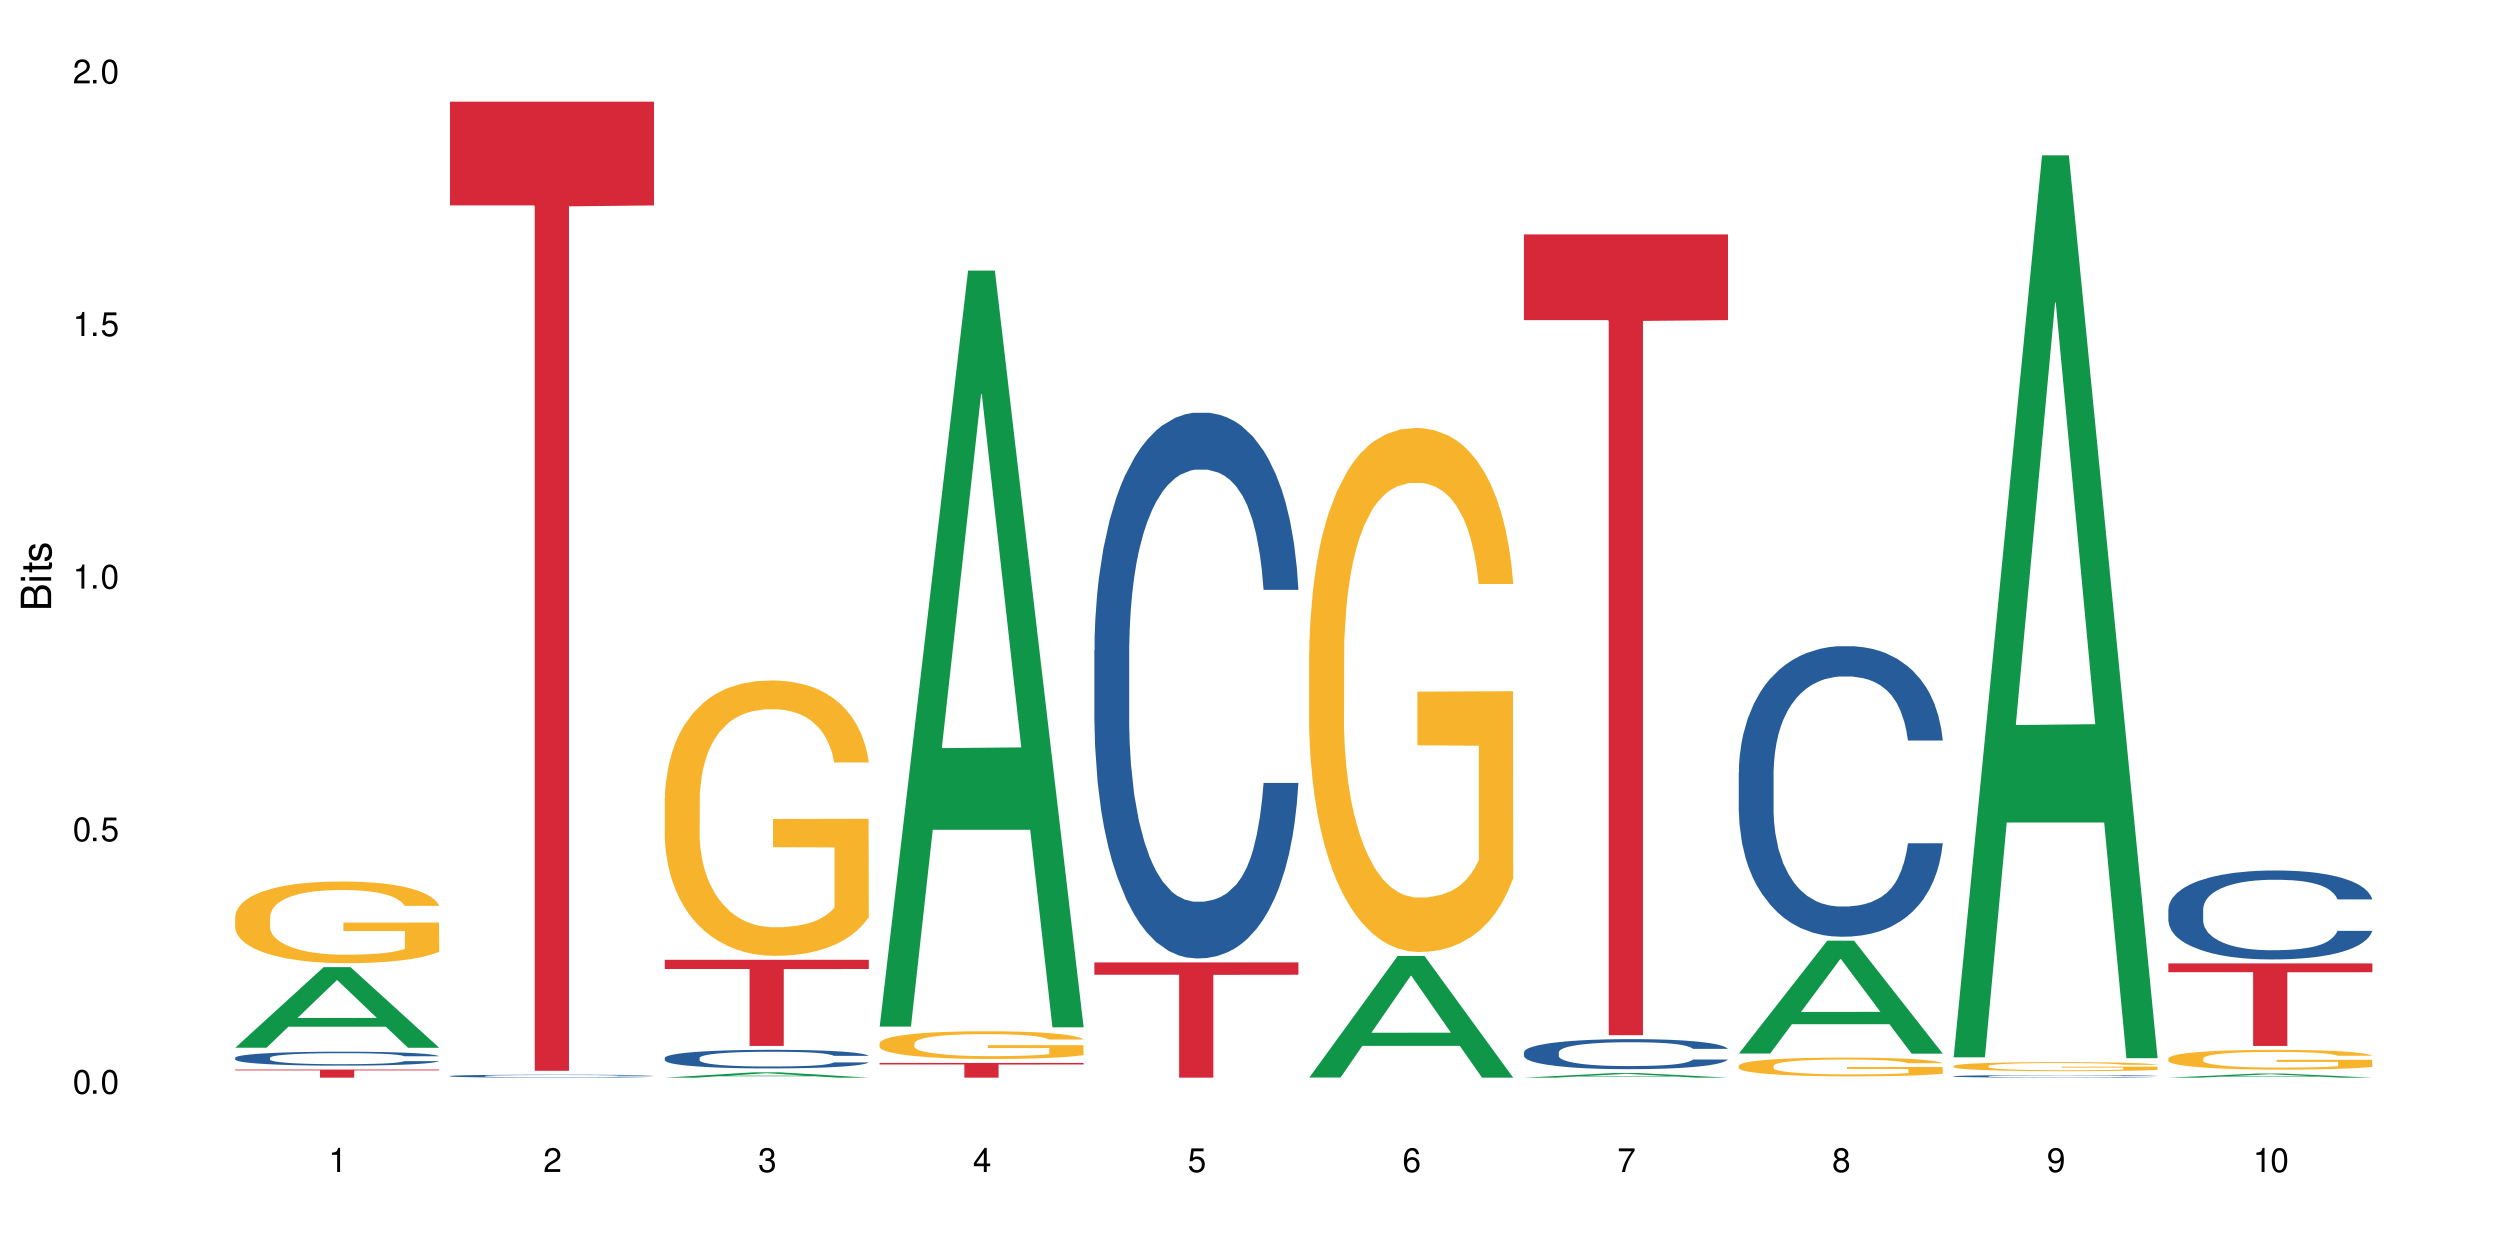 <?xml version="1.0" encoding="UTF-8"?>
<svg xmlns="http://www.w3.org/2000/svg" xmlns:xlink="http://www.w3.org/1999/xlink" width="720" height="360" viewBox="0 0 720 360">
<defs>
<g>
<g id="glyph-0-0">
</g>
<g id="glyph-0-1">
<path d="M 2.641 -6.938 C 2 -6.938 1.422 -6.656 1.078 -6.172 C 0.641 -5.562 0.406 -4.641 0.406 -3.359 C 0.406 -1.016 1.188 0.219 2.641 0.219 C 4.078 0.219 4.859 -1.016 4.859 -3.297 C 4.859 -4.641 4.656 -5.547 4.203 -6.172 C 3.844 -6.656 3.281 -6.938 2.641 -6.938 Z M 2.641 -6.188 C 3.547 -6.188 4 -5.25 4 -3.375 C 4 -1.406 3.562 -0.484 2.625 -0.484 C 1.734 -0.484 1.281 -1.438 1.281 -3.344 C 1.281 -5.25 1.734 -6.188 2.641 -6.188 Z M 2.641 -6.188 "/>
</g>
<g id="glyph-0-2">
<path d="M 1.828 -1 L 0.828 -1 L 0.828 0 L 1.828 0 Z M 1.828 -1 "/>
</g>
<g id="glyph-0-3">
<path d="M 4.562 -6.797 L 1.062 -6.797 L 0.547 -3.094 L 1.328 -3.094 C 1.719 -3.562 2.047 -3.734 2.578 -3.734 C 3.484 -3.734 4.062 -3.109 4.062 -2.094 C 4.062 -1.125 3.484 -0.531 2.578 -0.531 C 1.828 -0.531 1.375 -0.906 1.188 -1.672 L 0.328 -1.672 C 0.453 -1.109 0.547 -0.844 0.75 -0.594 C 1.125 -0.078 1.828 0.219 2.594 0.219 C 3.969 0.219 4.922 -0.781 4.922 -2.219 C 4.922 -3.562 4.031 -4.484 2.719 -4.484 C 2.25 -4.484 1.859 -4.359 1.469 -4.062 L 1.734 -5.969 L 4.562 -5.969 Z M 4.562 -6.797 "/>
</g>
<g id="glyph-0-4">
<path d="M 2.484 -4.938 L 2.484 0 L 3.328 0 L 3.328 -6.938 L 2.766 -6.938 C 2.469 -5.875 2.281 -5.734 0.984 -5.562 L 0.984 -4.938 Z M 2.484 -4.938 "/>
</g>
<g id="glyph-0-5">
<path d="M 4.859 -0.828 L 1.281 -0.828 C 1.359 -1.406 1.672 -1.781 2.5 -2.281 L 3.469 -2.828 C 4.406 -3.344 4.906 -4.062 4.906 -4.906 C 4.906 -5.484 4.672 -6.031 4.266 -6.406 C 3.859 -6.766 3.375 -6.938 2.719 -6.938 C 1.859 -6.938 1.219 -6.625 0.844 -6.031 C 0.609 -5.672 0.5 -5.234 0.484 -4.531 L 1.328 -4.531 C 1.359 -5.016 1.406 -5.281 1.531 -5.516 C 1.75 -5.938 2.188 -6.203 2.703 -6.203 C 3.469 -6.203 4.031 -5.641 4.031 -4.891 C 4.031 -4.344 3.719 -3.859 3.125 -3.516 L 2.234 -3 C 0.812 -2.172 0.406 -1.531 0.328 -0.016 L 4.859 -0.016 Z M 4.859 -0.828 "/>
</g>
<g id="glyph-0-6">
<path d="M 2.125 -3.188 L 2.578 -3.188 C 3.5 -3.188 3.984 -2.766 3.984 -1.922 C 3.984 -1.062 3.469 -0.531 2.594 -0.531 C 1.656 -0.531 1.203 -1 1.156 -2.016 L 0.312 -2.016 C 0.344 -1.453 0.438 -1.094 0.609 -0.781 C 0.953 -0.109 1.625 0.219 2.547 0.219 C 3.953 0.219 4.859 -0.625 4.859 -1.938 C 4.859 -2.828 4.516 -3.297 3.703 -3.594 C 4.344 -3.844 4.656 -4.328 4.656 -5.031 C 4.656 -6.219 3.875 -6.938 2.578 -6.938 C 1.203 -6.938 0.484 -6.172 0.453 -4.703 L 1.297 -4.703 C 1.312 -5.125 1.344 -5.359 1.453 -5.578 C 1.641 -5.969 2.062 -6.203 2.594 -6.203 C 3.344 -6.203 3.797 -5.75 3.797 -5 C 3.797 -4.516 3.609 -4.219 3.25 -4.047 C 3.016 -3.953 2.703 -3.922 2.125 -3.906 Z M 2.125 -3.188 "/>
</g>
<g id="glyph-0-7">
<path d="M 3.141 -1.672 L 3.141 0 L 3.984 0 L 3.984 -1.672 L 4.984 -1.672 L 4.984 -2.438 L 3.984 -2.438 L 3.984 -6.938 L 3.359 -6.938 L 0.266 -2.578 L 0.266 -1.672 Z M 3.141 -2.438 L 1 -2.438 L 3.141 -5.5 Z M 3.141 -2.438 "/>
</g>
<g id="glyph-0-8">
<path d="M 4.781 -5.125 C 4.609 -6.266 3.891 -6.938 2.844 -6.938 C 2.094 -6.938 1.422 -6.578 1.031 -5.953 C 0.594 -5.266 0.406 -4.422 0.406 -3.172 C 0.406 -2 0.578 -1.25 0.984 -0.641 C 1.359 -0.078 1.953 0.219 2.703 0.219 C 3.984 0.219 4.922 -0.75 4.922 -2.094 C 4.922 -3.375 4.062 -4.281 2.844 -4.281 C 2.172 -4.281 1.641 -4.031 1.281 -3.516 C 1.281 -5.234 1.828 -6.188 2.797 -6.188 C 3.391 -6.188 3.797 -5.797 3.938 -5.125 Z M 2.734 -3.531 C 3.547 -3.531 4.062 -2.953 4.062 -2.031 C 4.062 -1.156 3.484 -0.531 2.703 -0.531 C 1.922 -0.531 1.328 -1.188 1.328 -2.078 C 1.328 -2.938 1.906 -3.531 2.734 -3.531 Z M 2.734 -3.531 "/>
</g>
<g id="glyph-0-9">
<path d="M 4.984 -6.797 L 0.438 -6.797 L 0.438 -5.969 L 4.109 -5.969 C 2.5 -3.656 1.828 -2.234 1.328 0 L 2.219 0 C 2.594 -2.172 3.453 -4.047 4.984 -6.094 Z M 4.984 -6.797 "/>
</g>
<g id="glyph-0-10">
<path d="M 3.75 -3.656 C 4.469 -4.094 4.688 -4.438 4.688 -5.078 C 4.688 -6.172 3.844 -6.938 2.641 -6.938 C 1.438 -6.938 0.594 -6.172 0.594 -5.094 C 0.594 -4.438 0.812 -4.094 1.516 -3.656 C 0.734 -3.266 0.359 -2.703 0.359 -1.922 C 0.359 -0.656 1.281 0.219 2.641 0.219 C 3.984 0.219 4.922 -0.656 4.922 -1.922 C 4.922 -2.703 4.531 -3.266 3.75 -3.656 Z M 2.641 -6.188 C 3.359 -6.188 3.812 -5.75 3.812 -5.062 C 3.812 -4.406 3.344 -3.984 2.641 -3.984 C 1.922 -3.984 1.453 -4.406 1.453 -5.078 C 1.453 -5.75 1.922 -6.188 2.641 -6.188 Z M 2.641 -3.266 C 3.484 -3.266 4.062 -2.719 4.062 -1.906 C 4.062 -1.078 3.484 -0.531 2.625 -0.531 C 1.797 -0.531 1.219 -1.094 1.219 -1.906 C 1.219 -2.719 1.781 -3.266 2.641 -3.266 Z M 2.641 -3.266 "/>
</g>
<g id="glyph-0-11">
<path d="M 0.516 -1.578 C 0.672 -0.453 1.406 0.219 2.438 0.219 C 3.188 0.219 3.859 -0.141 4.266 -0.766 C 4.688 -1.453 4.891 -2.297 4.891 -3.547 C 4.891 -4.719 4.703 -5.453 4.312 -6.078 C 3.938 -6.641 3.344 -6.938 2.594 -6.938 C 1.297 -6.938 0.359 -5.969 0.359 -4.625 C 0.359 -3.344 1.234 -2.453 2.453 -2.453 C 3.094 -2.453 3.578 -2.672 4.016 -3.203 C 4 -1.484 3.469 -0.531 2.5 -0.531 C 1.906 -0.531 1.484 -0.906 1.359 -1.578 Z M 2.578 -6.203 C 3.375 -6.203 3.969 -5.531 3.969 -4.641 C 3.969 -3.797 3.391 -3.188 2.547 -3.188 C 1.734 -3.188 1.234 -3.766 1.234 -4.688 C 1.234 -5.562 1.797 -6.203 2.578 -6.203 Z M 2.578 -6.203 "/>
</g>
<g id="glyph-1-0">
</g>
<g id="glyph-1-1">
<path d="M 0 -0.953 L 0 -4.891 C 0 -5.719 -0.234 -6.344 -0.734 -6.797 C -1.188 -7.234 -1.812 -7.469 -2.5 -7.469 C -3.547 -7.469 -4.188 -7 -4.625 -5.875 C -4.984 -6.688 -5.625 -7.094 -6.531 -7.094 C -7.172 -7.094 -7.734 -6.859 -8.141 -6.391 C -8.562 -5.922 -8.75 -5.344 -8.75 -4.5 L -8.75 -0.953 Z M -4.984 -2.062 L -7.766 -2.062 L -7.766 -4.219 C -7.766 -4.844 -7.688 -5.203 -7.453 -5.5 C -7.219 -5.812 -6.859 -5.969 -6.375 -5.969 C -5.891 -5.969 -5.531 -5.812 -5.297 -5.5 C -5.062 -5.203 -4.984 -4.844 -4.984 -4.219 Z M -0.984 -2.062 L -4 -2.062 L -4 -4.781 C -4 -5.766 -3.438 -6.359 -2.484 -6.359 C -1.547 -6.359 -0.984 -5.766 -0.984 -4.781 Z M -0.984 -2.062 "/>
</g>
<g id="glyph-1-2">
<path d="M -6.281 -1.797 L -6.281 -0.797 L 0 -0.797 L 0 -1.797 Z M -8.75 -1.797 L -8.75 -0.797 L -7.484 -0.797 L -7.484 -1.797 Z M -8.75 -1.797 "/>
</g>
<g id="glyph-1-3">
<path d="M -6.281 -3.047 L -6.281 -2.016 L -8.016 -2.016 L -8.016 -1.016 L -6.281 -1.016 L -6.281 -0.172 L -5.469 -0.172 L -5.469 -1.016 L -0.719 -1.016 C -0.078 -1.016 0.281 -1.453 0.281 -2.234 C 0.281 -2.5 0.25 -2.719 0.188 -3.047 L -0.641 -3.047 C -0.609 -2.906 -0.594 -2.766 -0.594 -2.562 C -0.594 -2.141 -0.719 -2.016 -1.156 -2.016 L -5.469 -2.016 L -5.469 -3.047 Z M -6.281 -3.047 "/>
</g>
<g id="glyph-1-4">
<path d="M -4.531 -5.25 C -5.766 -5.25 -6.469 -4.422 -6.469 -2.969 C -6.469 -1.516 -5.719 -0.562 -4.547 -0.562 C -3.562 -0.562 -3.094 -1.062 -2.734 -2.562 L -2.516 -3.484 C -2.344 -4.188 -2.094 -4.469 -1.641 -4.469 C -1.047 -4.469 -0.641 -3.875 -0.641 -3 C -0.641 -2.453 -0.797 -2 -1.062 -1.75 C -1.25 -1.594 -1.422 -1.531 -1.875 -1.469 L -1.875 -0.406 C -0.422 -0.453 0.281 -1.266 0.281 -2.922 C 0.281 -4.5 -0.5 -5.516 -1.719 -5.516 C -2.656 -5.516 -3.172 -4.984 -3.469 -3.734 L -3.703 -2.766 C -3.891 -1.953 -4.156 -1.609 -4.594 -1.609 C -5.188 -1.609 -5.547 -2.125 -5.547 -2.938 C -5.547 -3.75 -5.203 -4.172 -4.531 -4.203 Z M -4.531 -5.25 "/>
</g>
</g>
</defs>
<rect x="-72" y="-36" width="864" height="432" fill="rgb(100%, 100%, 100%)" fill-opacity="1"/>
<path fill-rule="nonzero" fill="rgb(6.275%, 58.824%, 28.235%)" fill-opacity="1" d="M 67.73 301.742 L 67.793 301.723 L 93.223 278.531 L 100.945 278.531 L 126.5 301.766 L 117.52 301.766 L 111.117 295.699 L 83.051 295.699 L 76.773 301.742 L 67.73 301.742 L 85.75 293.191 L 108.543 293.168 L 97.176 282.328 L 97.051 282.305 L 96.926 282.371 L 85.688 293.168 L 85.75 293.191 Z M 67.73 301.742 "/>
<path fill-rule="nonzero" fill="rgb(14.51%, 36.078%, 60%)" fill-opacity="1" d="M 67.73 304.637 L 67.801 304.637 L 67.801 304.547 L 68.02 304.406 L 68.52 304.23 L 69.02 304.109 L 70.312 303.895 L 72.102 303.688 L 73.965 303.523 L 75.328 303.43 L 76.547 303.355 L 79.34 303.219 L 81.133 303.152 L 83.066 303.09 L 85.434 303.027 L 87.152 302.988 L 91.023 302.93 L 93.891 302.906 L 96.113 302.895 L 100.914 302.895 L 103.781 302.91 L 105.859 302.926 L 108.152 302.957 L 110.086 302.988 L 113.457 303.07 L 116.465 303.172 L 117.828 303.23 L 119.977 303.344 L 121.625 303.453 L 122.773 303.551 L 124.062 303.688 L 125.207 303.852 L 126.07 304.039 L 126.5 304.195 L 116.465 304.195 L 115.965 304.047 L 115.391 303.934 L 114.316 303.785 L 113.238 303.68 L 111.734 303.57 L 110.375 303.504 L 108.512 303.434 L 106.863 303.391 L 105.141 303.355 L 103.492 303.332 L 100.34 303.312 L 96.684 303.312 L 95.324 303.32 L 92.527 303.348 L 91.023 303.375 L 88.871 303.426 L 87.367 303.473 L 85.578 303.547 L 84.359 303.609 L 82.852 303.703 L 81.777 303.789 L 80.559 303.91 L 79.844 304 L 79.199 304.102 L 78.625 304.223 L 78.195 304.352 L 77.906 304.488 L 77.766 304.621 L 77.766 305.188 L 77.906 305.32 L 78.266 305.473 L 79.199 305.699 L 80.559 305.891 L 82.137 306.047 L 83.641 306.156 L 84.5 306.207 L 85.648 306.266 L 87.441 306.34 L 90.02 306.414 L 91.523 306.441 L 93.816 306.473 L 96.184 306.484 L 99.336 306.484 L 102.133 306.473 L 103.996 306.453 L 105.93 306.422 L 108.582 306.359 L 110.23 306.301 L 111.664 306.234 L 112.738 306.164 L 113.457 306.105 L 114.531 305.992 L 115.391 305.867 L 116.035 305.738 L 116.465 305.613 L 126.5 305.613 L 126.07 305.762 L 125.422 305.902 L 124.777 306.008 L 123.777 306.137 L 122.629 306.25 L 120.98 306.379 L 119.617 306.465 L 117.828 306.555 L 116.18 306.625 L 114.387 306.688 L 111.734 306.762 L 110.016 306.797 L 108.152 306.832 L 105.93 306.859 L 103.137 306.887 L 100.125 306.898 L 97.328 306.902 L 94.32 306.895 L 92.098 306.883 L 89.16 306.848 L 85.504 306.781 L 82.852 306.711 L 80.773 306.645 L 78.984 306.57 L 76.977 306.473 L 74.395 306.309 L 72.82 306.184 L 71.746 306.082 L 70.527 305.941 L 69.664 305.812 L 68.664 305.605 L 67.945 305.348 L 67.73 305.145 Z M 67.73 304.637 "/>
<path fill-rule="nonzero" fill="rgb(96.863%, 70.196%, 16.863%)" fill-opacity="1" d="M 67.73 263.953 L 67.801 263.93 L 67.801 263.504 L 68.09 262.535 L 68.805 261.203 L 69.738 260.109 L 70.742 259.25 L 71.387 258.797 L 72.461 258.152 L 73.395 257.68 L 75.758 256.715 L 78.77 255.812 L 80.418 255.426 L 82.281 255.059 L 84.93 254.652 L 86.148 254.5 L 89.875 254.156 L 94.105 253.941 L 98.762 253.879 L 100.914 253.898 L 103.852 253.984 L 107.863 254.223 L 110.16 254.438 L 111.949 254.652 L 113.812 254.93 L 116.105 255.359 L 118.258 255.875 L 119.977 256.391 L 121.695 257.035 L 123.129 257.723 L 124.348 258.477 L 125.422 259.379 L 126.07 260.129 L 126.5 260.883 L 116.535 260.883 L 115.965 260.129 L 115.32 259.551 L 114.242 258.84 L 113.168 258.324 L 112.094 257.918 L 110.086 257.359 L 108.367 257.016 L 106.215 256.715 L 104.137 256.52 L 101.773 256.391 L 100.34 256.348 L 96.543 256.348 L 93.102 256.5 L 91.094 256.672 L 89.66 256.844 L 87.656 257.164 L 86.438 257.422 L 85.719 257.594 L 83.57 258.262 L 82.137 258.863 L 81.348 259.27 L 80.344 259.914 L 79.629 260.496 L 78.84 261.355 L 78.41 262 L 77.836 263.461 L 77.766 267.324 L 77.98 268.141 L 78.41 269.023 L 78.984 269.797 L 79.844 270.613 L 80.703 271.234 L 82.207 272.074 L 83.496 272.633 L 84.5 272.996 L 86.438 273.578 L 87.227 273.77 L 89.09 274.156 L 91.023 274.457 L 93.387 274.715 L 95.18 274.844 L 98.047 274.953 L 101.703 274.953 L 106 274.824 L 108.727 274.652 L 110.59 274.48 L 111.809 274.328 L 113.312 274.094 L 114.387 273.879 L 115.391 273.641 L 116.609 273.277 L 116.609 268.141 L 98.906 268.121 L 98.906 265.715 L 126.426 265.691 L 126.5 274.094 L 124.992 274.672 L 123.129 275.23 L 121.34 275.66 L 119.477 276.027 L 116.824 276.434 L 114.672 276.691 L 111.375 276.992 L 108.367 277.188 L 105.215 277.316 L 102.418 277.379 L 99.121 277.402 L 96.184 277.359 L 93.031 277.23 L 90.52 277.059 L 88.227 276.844 L 85.934 276.562 L 83.066 276.113 L 81.203 275.746 L 79.27 275.297 L 77.336 274.758 L 75.613 274.18 L 74.469 273.727 L 73.32 273.211 L 72.102 272.566 L 70.957 271.836 L 70.098 271.172 L 69.309 270.418 L 68.734 269.711 L 68.16 268.742 L 67.875 267.969 L 67.73 267.305 Z M 67.73 263.953 "/>
<path fill-rule="nonzero" fill="rgb(83.922%, 15.686%, 22.353%)" fill-opacity="1" d="M 67.73 308.031 L 126.5 308.031 L 126.5 308.281 L 102.008 308.285 L 102.008 310.367 L 92.152 310.367 L 92.152 308.285 L 92.008 308.281 L 67.73 308.281 Z M 67.73 308.031 "/>
<path fill-rule="nonzero" fill="rgb(14.51%, 36.078%, 60%)" fill-opacity="1" d="M 129.594 309.887 L 129.664 309.887 L 129.664 309.867 L 129.879 309.84 L 130.379 309.801 L 130.883 309.777 L 132.172 309.73 L 133.965 309.688 L 135.828 309.652 L 137.188 309.633 L 138.406 309.617 L 141.203 309.59 L 142.992 309.574 L 144.93 309.559 L 147.293 309.547 L 149.016 309.539 L 152.883 309.527 L 155.75 309.52 L 162.773 309.52 L 165.641 309.523 L 167.719 309.527 L 170.012 309.531 L 171.949 309.539 L 175.316 309.555 L 178.324 309.578 L 179.688 309.59 L 181.836 309.613 L 183.484 309.637 L 184.633 309.656 L 185.922 309.688 L 187.07 309.723 L 187.93 309.762 L 188.359 309.793 L 178.324 309.793 L 177.824 309.762 L 177.25 309.738 L 176.176 309.707 L 175.102 309.684 L 173.598 309.664 L 172.234 309.648 L 170.371 309.633 L 168.723 309.625 L 167.004 309.617 L 165.355 309.613 L 162.199 309.605 L 158.547 309.605 L 157.184 309.609 L 154.391 309.613 L 152.883 309.621 L 150.734 309.633 L 149.23 309.641 L 147.438 309.656 L 146.219 309.672 L 144.715 309.691 L 143.641 309.707 L 142.422 309.734 L 141.703 309.754 L 141.059 309.773 L 140.484 309.801 L 140.055 309.828 L 139.77 309.855 L 139.625 309.883 L 139.625 310.004 L 139.77 310.031 L 140.129 310.066 L 141.059 310.113 L 142.422 310.152 L 143.996 310.188 L 145.504 310.211 L 146.363 310.219 L 147.508 310.234 L 149.301 310.246 L 151.879 310.262 L 153.387 310.27 L 155.68 310.277 L 163.992 310.277 L 165.855 310.273 L 167.789 310.266 L 170.441 310.254 L 172.09 310.242 L 173.523 310.227 L 174.598 310.211 L 175.316 310.199 L 176.391 310.176 L 177.25 310.148 L 177.895 310.121 L 178.324 310.094 L 188.359 310.094 L 187.93 310.125 L 187.285 310.156 L 186.641 310.18 L 185.637 310.207 L 184.488 310.23 L 182.84 310.258 L 181.48 310.273 L 179.688 310.293 L 178.039 310.309 L 176.246 310.32 L 173.598 310.336 L 171.875 310.344 L 170.012 310.352 L 167.789 310.359 L 164.996 310.363 L 161.984 310.367 L 156.18 310.367 L 153.957 310.363 L 151.02 310.355 L 147.367 310.344 L 144.715 310.328 L 142.637 310.312 L 140.844 310.297 L 138.836 310.277 L 136.258 310.242 L 134.68 310.215 L 133.605 310.195 L 132.387 310.164 L 131.527 310.137 L 130.523 310.094 L 129.809 310.039 L 129.594 309.996 Z M 129.594 309.887 "/>
<path fill-rule="nonzero" fill="rgb(83.922%, 15.686%, 22.353%)" fill-opacity="1" d="M 129.594 29.289 L 188.359 29.289 L 188.359 59.164 L 163.867 59.426 L 163.867 308.391 L 154.012 308.391 L 154.012 59.688 L 153.871 59.164 L 129.594 59.164 Z M 129.594 29.289 "/>
<path fill-rule="nonzero" fill="rgb(6.275%, 58.824%, 28.235%)" fill-opacity="1" d="M 191.453 310.367 L 191.516 310.363 L 216.945 308.832 L 224.668 308.832 L 250.219 310.367 L 241.242 310.367 L 234.84 309.969 L 206.773 309.969 L 200.492 310.367 L 191.453 310.367 L 209.473 309.801 L 232.266 309.801 L 220.898 309.086 L 220.773 309.082 L 220.648 309.086 L 209.41 309.801 L 209.473 309.801 Z M 191.453 310.367 "/>
<path fill-rule="nonzero" fill="rgb(14.51%, 36.078%, 60%)" fill-opacity="1" d="M 191.453 304.68 L 191.523 304.676 L 191.523 304.559 L 191.738 304.371 L 192.242 304.137 L 192.742 303.977 L 194.031 303.688 L 195.824 303.406 L 197.688 303.191 L 199.051 303.066 L 200.27 302.969 L 203.062 302.785 L 204.855 302.695 L 206.789 302.609 L 209.156 302.527 L 210.875 302.477 L 214.746 302.398 L 217.613 302.367 L 219.832 302.352 L 224.637 302.352 L 227.5 302.371 L 229.582 302.395 L 231.875 302.434 L 233.809 302.477 L 237.176 302.586 L 240.188 302.723 L 241.547 302.801 L 243.699 302.953 L 245.348 303.102 L 246.492 303.227 L 247.785 303.406 L 248.93 303.629 L 249.789 303.879 L 250.219 304.09 L 240.188 304.09 L 239.684 303.891 L 239.113 303.742 L 238.035 303.539 L 236.961 303.398 L 235.457 303.258 L 234.094 303.164 L 232.23 303.07 L 230.582 303.012 L 228.863 302.969 L 227.215 302.938 L 224.062 302.91 L 220.406 302.91 L 219.043 302.918 L 216.25 302.957 L 214.746 302.992 L 212.594 303.059 L 211.09 303.125 L 209.297 303.223 L 208.078 303.305 L 206.574 303.434 L 205.5 303.547 L 204.281 303.707 L 203.566 303.828 L 202.918 303.965 L 202.348 304.129 L 201.918 304.297 L 201.629 304.48 L 201.484 304.656 L 201.484 305.414 L 201.629 305.59 L 201.988 305.797 L 202.918 306.094 L 204.281 306.355 L 205.859 306.559 L 207.363 306.707 L 208.223 306.773 L 209.371 306.852 L 211.16 306.953 L 213.742 307.051 L 215.246 307.09 L 217.539 307.129 L 219.906 307.148 L 223.059 307.148 L 225.852 307.129 L 227.715 307.102 L 229.652 307.062 L 232.305 306.98 L 233.953 306.902 L 235.387 306.809 L 236.461 306.715 L 237.176 306.637 L 238.254 306.484 L 239.113 306.32 L 239.758 306.148 L 240.188 305.98 L 250.219 305.98 L 249.789 306.18 L 249.145 306.367 L 248.5 306.512 L 247.496 306.684 L 246.352 306.832 L 244.703 307.004 L 243.34 307.117 L 241.547 307.238 L 239.898 307.332 L 238.109 307.418 L 235.457 307.516 L 233.738 307.562 L 231.875 307.605 L 229.652 307.645 L 226.855 307.68 L 223.848 307.699 L 221.051 307.703 L 218.043 307.695 L 215.82 307.676 L 212.883 307.633 L 209.227 307.543 L 206.574 307.449 L 204.496 307.359 L 202.703 307.258 L 200.699 307.129 L 198.117 306.91 L 196.543 306.746 L 195.465 306.609 L 194.246 306.418 L 193.387 306.246 L 192.383 305.973 L 191.668 305.625 L 191.453 305.355 Z M 191.453 304.68 "/>
<path fill-rule="nonzero" fill="rgb(96.863%, 70.196%, 16.863%)" fill-opacity="1" d="M 191.453 229.941 L 191.523 229.867 L 191.523 228.418 L 191.812 225.16 L 192.527 220.668 L 193.461 216.973 L 194.461 214.074 L 195.109 212.555 L 196.184 210.379 L 197.113 208.785 L 199.48 205.527 L 202.488 202.484 L 204.137 201.18 L 206 199.949 L 208.652 198.57 L 209.871 198.062 L 213.598 196.906 L 217.828 196.18 L 222.484 195.965 L 224.637 196.035 L 227.574 196.324 L 231.586 197.121 L 233.879 197.848 L 235.672 198.57 L 237.535 199.512 L 239.828 200.961 L 241.98 202.699 L 243.699 204.438 L 245.418 206.613 L 246.852 208.93 L 248.07 211.465 L 249.145 214.508 L 249.789 217.043 L 250.219 219.582 L 240.258 219.582 L 239.684 217.043 L 239.039 215.09 L 237.965 212.699 L 236.891 210.961 L 235.816 209.582 L 233.809 207.699 L 232.09 206.539 L 229.938 205.527 L 227.859 204.875 L 225.496 204.438 L 224.062 204.293 L 220.262 204.293 L 216.824 204.801 L 214.816 205.383 L 213.383 205.961 L 211.375 207.047 L 210.156 207.918 L 209.441 208.496 L 207.293 210.742 L 205.859 212.77 L 205.07 214.148 L 204.066 216.32 L 203.348 218.277 L 202.562 221.176 L 202.133 223.348 L 201.559 228.273 L 201.484 241.312 L 201.703 244.066 L 202.133 247.039 L 202.703 249.645 L 203.566 252.398 L 204.426 254.5 L 205.93 257.324 L 207.219 259.207 L 208.223 260.441 L 210.156 262.395 L 210.945 263.047 L 212.809 264.352 L 214.746 265.367 L 217.109 266.234 L 218.902 266.668 L 221.77 267.031 L 225.422 267.031 L 229.723 266.598 L 232.445 266.02 L 234.309 265.438 L 235.527 264.93 L 237.035 264.133 L 238.109 263.41 L 239.113 262.613 L 240.332 261.383 L 240.332 244.066 L 222.629 243.996 L 222.629 235.879 L 250.148 235.809 L 250.219 264.133 L 248.715 266.09 L 246.852 267.973 L 245.059 269.422 L 243.195 270.652 L 240.547 272.031 L 238.395 272.898 L 235.098 273.914 L 232.09 274.566 L 228.934 275 L 226.141 275.219 L 222.844 275.289 L 219.906 275.145 L 216.75 274.711 L 214.242 274.133 L 211.949 273.406 L 209.656 272.465 L 206.789 270.945 L 204.926 269.711 L 202.992 268.191 L 201.055 266.379 L 199.336 264.426 L 198.191 262.902 L 197.043 261.164 L 195.824 258.992 L 194.68 256.527 L 193.816 254.281 L 193.031 251.746 L 192.457 249.355 L 191.883 246.094 L 191.598 243.488 L 191.453 241.242 Z M 191.453 229.941 "/>
<path fill-rule="nonzero" fill="rgb(83.922%, 15.686%, 22.353%)" fill-opacity="1" d="M 191.453 276.418 L 250.219 276.418 L 250.219 279.074 L 225.727 279.098 L 225.727 301.223 L 215.875 301.223 L 215.875 279.121 L 215.73 279.074 L 191.453 279.074 Z M 191.453 276.418 "/>
<path fill-rule="nonzero" fill="rgb(6.275%, 58.824%, 28.235%)" fill-opacity="1" d="M 253.312 295.668 L 253.375 295.465 L 278.805 77.938 L 286.527 77.938 L 312.082 295.871 L 303.102 295.871 L 296.699 238.984 L 268.633 238.984 L 262.355 295.668 L 253.312 295.668 L 271.332 215.453 L 294.125 215.246 L 282.762 113.543 L 282.633 113.34 L 282.508 113.953 L 271.27 215.246 L 271.332 215.453 Z M 253.312 295.668 "/>
<path fill-rule="nonzero" fill="rgb(96.863%, 70.196%, 16.863%)" fill-opacity="1" d="M 253.312 300.422 L 253.387 300.414 L 253.387 300.27 L 253.672 299.941 L 254.387 299.488 L 255.32 299.117 L 256.324 298.824 L 256.969 298.672 L 258.043 298.453 L 258.977 298.293 L 261.34 297.965 L 264.352 297.656 L 266 297.527 L 267.863 297.402 L 270.516 297.266 L 271.73 297.211 L 275.461 297.098 L 279.688 297.023 L 284.348 297 L 286.496 297.008 L 289.434 297.039 L 293.449 297.117 L 295.742 297.191 L 297.531 297.266 L 299.395 297.359 L 301.691 297.504 L 303.84 297.68 L 305.559 297.855 L 307.281 298.074 L 308.715 298.309 L 309.93 298.562 L 311.008 298.867 L 311.652 299.125 L 312.082 299.379 L 302.121 299.379 L 301.547 299.125 L 300.902 298.926 L 299.824 298.688 L 298.75 298.512 L 297.676 298.371 L 295.668 298.184 L 293.949 298.066 L 291.801 297.965 L 289.723 297.898 L 287.355 297.855 L 285.922 297.84 L 282.125 297.84 L 278.684 297.891 L 276.676 297.949 L 275.242 298.008 L 273.238 298.117 L 272.02 298.203 L 271.301 298.262 L 269.152 298.488 L 267.719 298.695 L 266.93 298.832 L 265.926 299.051 L 265.211 299.25 L 264.422 299.539 L 263.992 299.758 L 263.418 300.254 L 263.348 301.57 L 263.562 301.848 L 263.992 302.145 L 264.566 302.406 L 265.426 302.684 L 266.285 302.895 L 267.789 303.18 L 269.082 303.371 L 270.082 303.496 L 272.02 303.691 L 272.809 303.758 L 274.672 303.887 L 276.605 303.992 L 278.973 304.078 L 280.762 304.121 L 283.629 304.16 L 287.285 304.16 L 291.586 304.113 L 294.309 304.055 L 296.172 303.996 L 297.391 303.945 L 298.895 303.867 L 299.969 303.793 L 300.973 303.715 L 302.191 303.59 L 302.191 301.848 L 284.488 301.84 L 284.488 301.02 L 312.008 301.016 L 312.082 303.867 L 310.578 304.062 L 308.715 304.254 L 306.922 304.398 L 305.059 304.523 L 302.406 304.66 L 300.258 304.75 L 296.961 304.852 L 293.949 304.918 L 290.797 304.961 L 288 304.984 L 284.703 304.992 L 281.766 304.977 L 278.613 304.934 L 276.105 304.875 L 273.812 304.801 L 271.516 304.707 L 268.652 304.551 L 266.789 304.43 L 264.852 304.273 L 262.918 304.094 L 261.195 303.895 L 260.051 303.742 L 258.902 303.566 L 257.684 303.348 L 256.539 303.102 L 255.68 302.875 L 254.891 302.617 L 254.316 302.379 L 253.742 302.051 L 253.457 301.789 L 253.312 301.562 Z M 253.312 300.422 "/>
<path fill-rule="nonzero" fill="rgb(83.922%, 15.686%, 22.353%)" fill-opacity="1" d="M 253.312 306.117 L 312.082 306.117 L 312.082 306.574 L 287.59 306.578 L 287.59 310.367 L 277.734 310.367 L 277.734 306.582 L 277.594 306.574 L 253.312 306.574 Z M 253.312 306.117 "/>
<path fill-rule="nonzero" fill="rgb(14.51%, 36.078%, 60%)" fill-opacity="1" d="M 315.176 187.266 L 315.246 187.125 L 315.246 183.676 L 315.461 178.215 L 315.961 171.32 L 316.465 166.578 L 317.754 158.105 L 319.547 149.914 L 321.41 143.594 L 322.77 139.859 L 323.988 136.984 L 326.785 131.672 L 328.578 128.941 L 330.512 126.5 L 332.875 124.059 L 334.598 122.621 L 338.465 120.32 L 341.332 119.316 L 343.555 118.887 L 348.355 118.887 L 351.223 119.461 L 353.301 120.18 L 355.594 121.328 L 357.531 122.621 L 360.898 125.781 L 363.91 129.805 L 365.27 132.102 L 367.422 136.555 L 369.07 140.863 L 370.215 144.602 L 371.504 149.914 L 372.652 156.379 L 373.512 163.707 L 373.941 169.883 L 363.91 169.883 L 363.406 164.137 L 362.832 159.684 L 361.758 153.793 L 360.684 149.629 L 359.18 145.461 L 357.816 142.734 L 355.953 140.004 L 354.305 138.277 L 352.586 136.984 L 350.938 136.125 L 347.785 135.262 L 344.129 135.262 L 342.766 135.551 L 339.973 136.699 L 338.465 137.703 L 336.316 139.715 L 334.812 141.582 L 333.02 144.457 L 331.801 146.898 L 330.297 150.633 L 329.223 153.938 L 328.004 158.68 L 327.285 162.27 L 326.641 166.293 L 326.066 171.035 L 325.637 176.062 L 325.352 181.375 L 325.207 186.547 L 325.207 208.816 L 325.352 213.988 L 325.711 220.02 L 326.641 228.785 L 328.004 236.398 L 329.578 242.434 L 331.086 246.742 L 331.945 248.754 L 333.09 251.051 L 334.883 253.926 L 337.465 256.797 L 338.969 257.949 L 341.262 259.098 L 343.625 259.672 L 346.781 259.672 L 349.574 259.098 L 351.438 258.379 L 353.375 257.23 L 356.023 254.785 L 357.672 252.488 L 359.105 249.758 L 360.184 247.027 L 360.898 244.73 L 361.973 240.277 L 362.832 235.395 L 363.48 230.363 L 363.91 225.48 L 373.941 225.48 L 373.512 231.227 L 372.867 236.828 L 372.223 240.996 L 371.219 246.023 L 370.07 250.477 L 368.422 255.504 L 367.062 258.809 L 365.27 262.402 L 363.621 265.129 L 361.832 267.574 L 359.18 270.445 L 357.457 271.883 L 355.594 273.176 L 353.375 274.324 L 350.578 275.328 L 347.57 275.906 L 344.773 276.047 L 341.762 275.762 L 339.543 275.188 L 336.602 273.895 L 332.949 271.309 L 330.297 268.578 L 328.219 265.848 L 326.426 262.977 L 324.418 259.098 L 321.84 252.777 L 320.262 247.891 L 319.188 243.867 L 317.969 238.266 L 317.109 233.238 L 316.105 225.191 L 315.391 214.992 L 315.176 207.094 Z M 315.176 187.266 "/>
<path fill-rule="nonzero" fill="rgb(83.922%, 15.686%, 22.353%)" fill-opacity="1" d="M 315.176 277.176 L 373.941 277.176 L 373.941 280.73 L 349.449 280.762 L 349.449 310.367 L 339.594 310.367 L 339.594 280.793 L 339.453 280.73 L 315.176 280.73 Z M 315.176 277.176 "/>
<path fill-rule="nonzero" fill="rgb(6.275%, 58.824%, 28.235%)" fill-opacity="1" d="M 377.035 310.336 L 377.098 310.301 L 402.527 275.316 L 410.25 275.316 L 435.805 310.367 L 426.824 310.367 L 420.422 301.219 L 392.355 301.219 L 386.078 310.336 L 377.035 310.336 L 395.055 297.434 L 417.848 297.398 L 406.48 281.043 L 406.355 281.008 L 406.23 281.109 L 394.992 297.398 L 395.055 297.434 Z M 377.035 310.336 "/>
<path fill-rule="nonzero" fill="rgb(96.863%, 70.196%, 16.863%)" fill-opacity="1" d="M 377.035 187.895 L 377.105 187.758 L 377.105 185 L 377.395 178.797 L 378.109 170.25 L 379.043 163.219 L 380.047 157.707 L 380.691 154.812 L 381.766 150.676 L 382.695 147.645 L 385.062 141.441 L 388.07 135.648 L 389.719 133.168 L 391.582 130.824 L 394.234 128.207 L 395.453 127.242 L 399.18 125.035 L 403.41 123.656 L 408.066 123.242 L 410.219 123.383 L 413.156 123.934 L 417.168 125.449 L 419.461 126.828 L 421.254 128.207 L 423.117 130 L 425.41 132.754 L 427.562 136.062 L 429.281 139.371 L 431 143.508 L 432.434 147.918 L 433.652 152.742 L 434.727 158.531 L 435.375 163.355 L 435.805 168.184 L 425.84 168.184 L 425.27 163.355 L 424.621 159.637 L 423.547 155.086 L 422.473 151.777 L 421.398 149.16 L 419.391 145.574 L 417.672 143.371 L 415.52 141.441 L 413.441 140.199 L 411.078 139.371 L 409.645 139.098 L 405.848 139.098 L 402.406 140.062 L 400.398 141.164 L 398.965 142.266 L 396.961 144.336 L 395.742 145.988 L 395.023 147.09 L 392.875 151.363 L 391.441 155.223 L 390.652 157.844 L 389.648 161.98 L 388.934 165.699 L 388.145 171.215 L 387.715 175.352 L 387.141 184.723 L 387.07 209.535 L 387.285 214.773 L 387.715 220.426 L 388.289 225.391 L 389.148 230.625 L 390.008 234.625 L 391.512 240 L 392.801 243.586 L 393.805 245.93 L 395.742 249.648 L 396.527 250.891 L 398.391 253.371 L 400.328 255.301 L 402.691 256.957 L 404.484 257.781 L 407.352 258.473 L 411.008 258.473 L 415.305 257.645 L 418.031 256.543 L 419.895 255.441 L 421.109 254.473 L 422.617 252.957 L 423.691 251.578 L 424.695 250.062 L 425.914 247.719 L 425.914 214.773 L 408.211 214.637 L 408.211 199.199 L 435.73 199.059 L 435.805 252.957 L 434.297 256.68 L 432.434 260.266 L 430.645 263.02 L 428.781 265.363 L 426.129 267.984 L 423.977 269.637 L 420.68 271.566 L 417.672 272.809 L 414.52 273.637 L 411.723 274.051 L 408.426 274.188 L 405.488 273.91 L 402.336 273.086 L 399.824 271.98 L 397.531 270.602 L 395.238 268.812 L 392.371 265.914 L 390.508 263.574 L 388.574 260.676 L 386.641 257.23 L 384.918 253.508 L 383.773 250.613 L 382.625 247.305 L 381.406 243.172 L 380.262 238.484 L 379.398 234.211 L 378.613 229.387 L 378.039 224.836 L 377.465 218.633 L 377.18 213.672 L 377.035 209.398 Z M 377.035 187.895 "/>
<path fill-rule="nonzero" fill="rgb(6.275%, 58.824%, 28.235%)" fill-opacity="1" d="M 438.895 310.367 L 438.957 310.363 L 464.387 309.051 L 472.109 309.051 L 497.664 310.367 L 488.688 310.367 L 482.281 310.023 L 454.215 310.023 L 447.938 310.367 L 438.895 310.367 L 456.914 309.883 L 479.707 309.879 L 468.344 309.266 L 468.219 309.266 L 468.09 309.27 L 456.852 309.879 L 456.914 309.883 Z M 438.895 310.367 "/>
<path fill-rule="nonzero" fill="rgb(14.51%, 36.078%, 60%)" fill-opacity="1" d="M 438.895 303.035 L 438.969 303.027 L 438.969 302.84 L 439.184 302.539 L 439.684 302.16 L 440.188 301.898 L 441.477 301.43 L 443.27 300.98 L 445.133 300.633 L 446.492 300.426 L 447.711 300.27 L 450.508 299.977 L 452.297 299.828 L 454.234 299.691 L 456.598 299.559 L 458.316 299.477 L 462.188 299.352 L 465.055 299.297 L 467.277 299.273 L 472.078 299.273 L 474.945 299.305 L 477.023 299.344 L 479.316 299.406 L 481.254 299.477 L 484.621 299.652 L 487.629 299.875 L 488.992 300 L 491.141 300.246 L 492.789 300.484 L 493.938 300.688 L 495.227 300.98 L 496.375 301.336 L 497.234 301.738 L 497.664 302.078 L 487.629 302.078 L 487.129 301.762 L 486.555 301.52 L 485.48 301.195 L 484.406 300.965 L 482.898 300.734 L 481.539 300.586 L 479.676 300.434 L 478.027 300.34 L 476.309 300.27 L 474.66 300.223 L 471.504 300.176 L 467.852 300.176 L 466.488 300.191 L 463.691 300.254 L 462.188 300.309 L 460.039 300.418 L 458.535 300.523 L 456.742 300.68 L 455.523 300.816 L 454.02 301.02 L 452.941 301.203 L 451.727 301.465 L 451.008 301.66 L 450.363 301.883 L 449.789 302.145 L 449.359 302.418 L 449.074 302.711 L 448.93 302.996 L 448.93 304.223 L 449.074 304.508 L 449.43 304.84 L 450.363 305.32 L 451.727 305.742 L 453.301 306.074 L 454.805 306.309 L 455.668 306.422 L 456.812 306.547 L 458.605 306.707 L 461.184 306.863 L 462.691 306.926 L 464.984 306.988 L 467.348 307.02 L 470.5 307.02 L 473.297 306.988 L 475.16 306.949 L 477.094 306.887 L 479.746 306.754 L 481.395 306.625 L 482.828 306.477 L 483.902 306.324 L 484.621 306.199 L 485.695 305.953 L 486.555 305.684 L 487.199 305.41 L 487.629 305.141 L 497.664 305.141 L 497.234 305.457 L 496.59 305.766 L 495.945 305.992 L 494.941 306.27 L 493.793 306.516 L 492.145 306.793 L 490.785 306.973 L 488.992 307.172 L 487.344 307.32 L 485.551 307.457 L 482.898 307.613 L 481.18 307.695 L 479.316 307.766 L 477.094 307.828 L 474.301 307.883 L 471.289 307.914 L 468.496 307.922 L 465.484 307.906 L 463.262 307.875 L 460.324 307.805 L 456.668 307.66 L 454.02 307.512 L 451.941 307.363 L 450.148 307.203 L 448.141 306.988 L 445.562 306.641 L 443.984 306.375 L 442.91 306.152 L 441.691 305.844 L 440.832 305.566 L 439.828 305.125 L 439.109 304.562 L 438.895 304.129 Z M 438.895 303.035 "/>
<path fill-rule="nonzero" fill="rgb(83.922%, 15.686%, 22.353%)" fill-opacity="1" d="M 438.895 67.516 L 497.664 67.516 L 497.664 92.203 L 473.172 92.422 L 473.172 298.145 L 463.316 298.145 L 463.316 92.637 L 463.176 92.203 L 438.895 92.203 Z M 438.895 67.516 "/>
<path fill-rule="nonzero" fill="rgb(6.275%, 58.824%, 28.235%)" fill-opacity="1" d="M 500.758 303.426 L 500.82 303.398 L 526.25 270.918 L 533.973 270.918 L 559.523 303.457 L 550.547 303.457 L 544.141 294.965 L 516.078 294.965 L 509.797 303.426 L 500.758 303.426 L 518.777 291.449 L 541.566 291.418 L 530.203 276.234 L 530.078 276.203 L 529.953 276.297 L 518.715 291.418 L 518.777 291.449 Z M 500.758 303.426 "/>
<path fill-rule="nonzero" fill="rgb(14.51%, 36.078%, 60%)" fill-opacity="1" d="M 500.758 222.523 L 500.828 222.445 L 500.828 220.609 L 501.043 217.703 L 501.547 214.035 L 502.047 211.512 L 503.336 206.996 L 505.129 202.637 L 506.992 199.273 L 508.355 197.285 L 509.57 195.754 L 512.367 192.926 L 514.16 191.473 L 516.094 190.172 L 518.461 188.871 L 520.18 188.105 L 524.051 186.883 L 526.914 186.348 L 529.137 186.117 L 533.938 186.117 L 536.805 186.426 L 538.883 186.805 L 541.18 187.418 L 543.113 188.105 L 546.48 189.789 L 549.492 191.93 L 550.852 193.156 L 553.004 195.523 L 554.652 197.82 L 555.797 199.809 L 557.09 202.637 L 558.234 206.078 L 559.094 209.98 L 559.523 213.27 L 549.492 213.27 L 548.988 210.211 L 548.418 207.84 L 547.34 204.703 L 546.266 202.484 L 544.762 200.266 L 543.398 198.812 L 541.535 197.359 L 539.887 196.441 L 538.168 195.754 L 536.52 195.297 L 533.367 194.836 L 529.711 194.836 L 528.348 194.988 L 525.555 195.602 L 524.051 196.137 L 521.898 197.207 L 520.395 198.203 L 518.602 199.73 L 517.383 201.031 L 515.879 203.02 L 514.805 204.781 L 513.586 207.305 L 512.867 209.215 L 512.223 211.355 L 511.652 213.883 L 511.219 216.559 L 510.934 219.387 L 510.789 222.141 L 510.789 233.996 L 510.934 236.75 L 511.293 239.961 L 512.223 244.625 L 513.586 248.68 L 515.164 251.891 L 516.668 254.188 L 517.527 255.258 L 518.676 256.48 L 520.465 258.012 L 523.047 259.539 L 524.551 260.152 L 526.844 260.766 L 529.211 261.07 L 532.363 261.07 L 535.156 260.766 L 537.02 260.383 L 538.957 259.77 L 541.609 258.469 L 543.258 257.246 L 544.691 255.793 L 545.766 254.34 L 546.48 253.117 L 547.555 250.746 L 548.418 248.145 L 549.062 245.469 L 549.492 242.867 L 559.523 242.867 L 559.094 245.926 L 558.449 248.91 L 557.805 251.129 L 556.801 253.805 L 555.656 256.176 L 554.008 258.852 L 552.645 260.609 L 550.852 262.523 L 549.203 263.977 L 547.414 265.277 L 544.762 266.805 L 543.043 267.57 L 541.18 268.258 L 538.957 268.871 L 536.16 269.406 L 533.152 269.711 L 530.355 269.789 L 527.348 269.637 L 525.125 269.332 L 522.188 268.641 L 518.531 267.266 L 515.879 265.812 L 513.801 264.359 L 512.008 262.828 L 510.004 260.766 L 507.422 257.398 L 505.844 254.797 L 504.77 252.656 L 503.551 249.676 L 502.691 246.996 L 501.688 242.715 L 500.973 237.285 L 500.758 233.078 Z M 500.758 222.523 "/>
<path fill-rule="nonzero" fill="rgb(96.863%, 70.196%, 16.863%)" fill-opacity="1" d="M 500.758 306.902 L 500.828 306.895 L 500.828 306.797 L 501.117 306.574 L 501.832 306.27 L 502.766 306.02 L 503.766 305.82 L 504.414 305.719 L 505.488 305.57 L 506.418 305.461 L 508.785 305.238 L 511.793 305.031 L 513.441 304.941 L 515.305 304.859 L 517.957 304.766 L 519.176 304.73 L 522.902 304.652 L 527.133 304.602 L 531.789 304.586 L 533.938 304.59 L 536.879 304.613 L 540.891 304.664 L 543.184 304.715 L 544.977 304.766 L 546.84 304.828 L 549.133 304.926 L 551.281 305.047 L 553.004 305.164 L 554.723 305.312 L 556.156 305.469 L 557.375 305.645 L 558.449 305.852 L 559.094 306.023 L 559.523 306.195 L 549.562 306.195 L 548.988 306.023 L 548.344 305.891 L 547.27 305.727 L 546.195 305.609 L 545.121 305.516 L 543.113 305.387 L 541.395 305.309 L 539.242 305.238 L 537.164 305.195 L 534.801 305.164 L 533.367 305.152 L 529.566 305.152 L 526.129 305.188 L 524.121 305.227 L 522.688 305.27 L 520.68 305.34 L 519.461 305.402 L 518.746 305.441 L 516.598 305.594 L 515.164 305.73 L 514.375 305.824 L 513.371 305.973 L 512.652 306.105 L 511.867 306.305 L 511.438 306.453 L 510.863 306.789 L 510.789 307.676 L 511.004 307.863 L 511.438 308.066 L 512.008 308.242 L 512.867 308.43 L 513.73 308.574 L 515.234 308.766 L 516.523 308.895 L 517.527 308.98 L 519.461 309.113 L 520.25 309.156 L 522.113 309.246 L 524.051 309.316 L 526.414 309.375 L 528.207 309.402 L 531.074 309.43 L 534.727 309.43 L 539.027 309.398 L 541.75 309.359 L 543.613 309.32 L 544.832 309.285 L 546.34 309.23 L 547.414 309.18 L 548.418 309.129 L 549.633 309.043 L 549.633 307.863 L 531.934 307.859 L 531.934 307.305 L 559.453 307.301 L 559.523 309.23 L 558.02 309.363 L 556.156 309.492 L 554.363 309.59 L 552.5 309.676 L 549.852 309.77 L 547.699 309.828 L 544.402 309.898 L 541.395 309.941 L 538.238 309.973 L 535.445 309.984 L 532.148 309.992 L 529.211 309.98 L 526.055 309.949 L 523.547 309.91 L 521.254 309.863 L 518.961 309.797 L 516.094 309.695 L 514.23 309.609 L 512.297 309.508 L 510.359 309.383 L 508.641 309.25 L 507.492 309.148 L 506.348 309.027 L 505.129 308.879 L 503.98 308.711 L 503.121 308.559 L 502.332 308.387 L 501.762 308.223 L 501.188 308 L 500.902 307.824 L 500.758 307.672 Z M 500.758 306.902 "/>
<path fill-rule="nonzero" fill="rgb(6.275%, 58.824%, 28.235%)" fill-opacity="1" d="M 562.617 304.516 L 562.68 304.273 L 588.109 44.742 L 595.832 44.742 L 621.387 304.762 L 612.406 304.762 L 606.004 236.887 L 577.938 236.887 L 571.66 304.516 L 562.617 304.516 L 580.637 208.809 L 603.43 208.566 L 592.066 87.223 L 591.938 86.977 L 591.812 87.711 L 580.574 208.566 L 580.637 208.809 Z M 562.617 304.516 "/>
<path fill-rule="nonzero" fill="rgb(14.51%, 36.078%, 60%)" fill-opacity="1" d="M 562.617 309.949 L 562.691 309.949 L 562.691 309.934 L 562.906 309.906 L 563.406 309.875 L 563.906 309.852 L 565.199 309.812 L 566.988 309.773 L 568.852 309.742 L 570.215 309.727 L 571.434 309.711 L 574.227 309.688 L 576.02 309.676 L 577.953 309.664 L 580.32 309.652 L 582.039 309.645 L 585.91 309.633 L 588.777 309.629 L 598.668 309.629 L 600.746 309.633 L 603.039 309.637 L 604.973 309.645 L 608.344 309.66 L 611.352 309.68 L 612.715 309.688 L 614.863 309.711 L 616.512 309.73 L 617.66 309.75 L 618.949 309.773 L 620.098 309.805 L 620.957 309.84 L 621.387 309.867 L 611.352 309.867 L 610.852 309.84 L 610.277 309.82 L 609.203 309.793 L 608.129 309.773 L 606.621 309.754 L 605.262 309.738 L 603.398 309.727 L 601.75 309.719 L 600.027 309.711 L 598.379 309.707 L 595.227 309.703 L 591.57 309.703 L 590.211 309.707 L 587.414 309.711 L 585.91 309.715 L 583.762 309.727 L 582.254 309.734 L 580.465 309.746 L 579.246 309.758 L 577.738 309.777 L 576.664 309.793 L 575.445 309.816 L 574.73 309.832 L 574.086 309.852 L 573.512 309.871 L 573.082 309.898 L 572.793 309.922 L 572.652 309.945 L 572.652 310.051 L 572.793 310.074 L 573.152 310.105 L 574.086 310.145 L 575.445 310.18 L 577.023 310.211 L 578.527 310.23 L 579.387 310.238 L 580.535 310.25 L 582.328 310.262 L 584.906 310.277 L 586.41 310.281 L 588.707 310.289 L 597.02 310.289 L 598.883 310.285 L 600.816 310.277 L 603.469 310.266 L 605.117 310.258 L 606.551 310.242 L 607.625 310.23 L 608.344 310.219 L 609.418 310.199 L 610.277 310.176 L 610.922 310.152 L 611.352 310.129 L 621.387 310.129 L 620.957 310.156 L 620.312 310.184 L 619.664 310.203 L 618.664 310.227 L 617.516 310.246 L 615.867 310.27 L 614.504 310.285 L 612.715 310.305 L 611.066 310.316 L 609.273 310.328 L 606.621 310.34 L 604.902 310.348 L 603.039 310.355 L 600.816 310.359 L 598.023 310.363 L 595.012 310.367 L 589.207 310.367 L 586.984 310.363 L 584.047 310.355 L 580.391 310.344 L 577.738 310.332 L 575.66 310.32 L 573.871 310.305 L 571.863 310.289 L 569.281 310.258 L 567.707 310.234 L 566.633 310.215 L 565.414 310.191 L 564.555 310.164 L 563.551 310.129 L 562.832 310.078 L 562.617 310.043 Z M 562.617 309.949 "/>
<path fill-rule="nonzero" fill="rgb(96.863%, 70.196%, 16.863%)" fill-opacity="1" d="M 562.617 307.008 L 562.691 307.004 L 562.691 306.957 L 562.977 306.848 L 563.691 306.703 L 564.625 306.578 L 565.629 306.484 L 566.273 306.434 L 567.348 306.363 L 568.281 306.312 L 570.645 306.203 L 573.656 306.102 L 575.305 306.059 L 577.168 306.02 L 579.816 305.977 L 581.035 305.957 L 584.762 305.918 L 588.992 305.895 L 593.648 305.891 L 595.801 305.891 L 598.738 305.902 L 602.754 305.926 L 605.047 305.949 L 606.836 305.977 L 608.699 306.004 L 610.992 306.055 L 613.145 306.109 L 614.863 306.168 L 616.586 306.238 L 618.016 306.316 L 619.234 306.398 L 620.312 306.5 L 620.957 306.582 L 621.387 306.664 L 611.426 306.664 L 610.852 306.582 L 610.207 306.52 L 609.129 306.438 L 608.055 306.383 L 606.98 306.336 L 604.973 306.273 L 603.254 306.238 L 601.105 306.203 L 599.023 306.184 L 596.66 306.168 L 595.227 306.164 L 591.43 306.164 L 587.988 306.18 L 585.98 306.199 L 584.547 306.219 L 582.543 306.254 L 581.324 306.281 L 580.605 306.301 L 578.457 306.375 L 577.023 306.441 L 576.234 306.488 L 575.23 306.559 L 574.516 306.621 L 573.727 306.719 L 573.297 306.789 L 572.723 306.953 L 572.652 307.379 L 572.867 307.473 L 573.297 307.57 L 573.871 307.656 L 574.73 307.746 L 575.59 307.812 L 577.094 307.906 L 578.387 307.969 L 579.387 308.012 L 581.324 308.074 L 582.113 308.094 L 583.977 308.137 L 585.91 308.172 L 588.273 308.199 L 590.066 308.215 L 592.934 308.227 L 596.59 308.227 L 600.891 308.211 L 603.613 308.191 L 605.477 308.176 L 606.695 308.156 L 608.199 308.133 L 609.273 308.109 L 610.277 308.082 L 611.496 308.039 L 611.496 307.473 L 593.793 307.469 L 593.793 307.203 L 621.312 307.199 L 621.387 308.133 L 619.879 308.195 L 618.016 308.258 L 616.227 308.305 L 614.363 308.348 L 611.711 308.391 L 609.559 308.418 L 606.266 308.453 L 603.254 308.473 L 600.102 308.488 L 597.305 308.496 L 594.008 308.5 L 591.07 308.492 L 587.918 308.48 L 585.41 308.461 L 583.113 308.438 L 580.82 308.406 L 577.953 308.355 L 576.09 308.316 L 574.156 308.266 L 572.223 308.207 L 570.5 308.141 L 569.355 308.09 L 568.207 308.035 L 566.988 307.961 L 565.844 307.883 L 564.984 307.809 L 564.195 307.723 L 563.621 307.645 L 563.047 307.539 L 562.762 307.453 L 562.617 307.379 Z M 562.617 307.008 "/>
<path fill-rule="nonzero" fill="rgb(6.275%, 58.824%, 28.235%)" fill-opacity="1" d="M 624.48 310.367 L 624.543 310.367 L 649.969 309.184 L 657.691 309.184 L 683.246 310.367 L 674.27 310.367 L 667.863 310.059 L 639.797 310.059 L 633.52 310.367 L 624.48 310.367 L 642.5 309.93 L 665.289 309.93 L 653.926 309.375 L 653.801 309.375 L 653.676 309.379 L 642.438 309.93 L 642.5 309.93 Z M 624.48 310.367 "/>
<path fill-rule="nonzero" fill="rgb(14.51%, 36.078%, 60%)" fill-opacity="1" d="M 624.48 261.859 L 624.551 261.836 L 624.551 261.277 L 624.766 260.387 L 625.266 259.262 L 625.77 258.488 L 627.059 257.109 L 628.852 255.773 L 630.715 254.746 L 632.074 254.137 L 633.293 253.668 L 636.09 252.801 L 637.879 252.359 L 639.816 251.961 L 642.18 251.562 L 643.902 251.328 L 647.77 250.953 L 650.637 250.789 L 652.859 250.719 L 657.66 250.719 L 660.527 250.812 L 662.605 250.93 L 664.898 251.117 L 666.836 251.328 L 670.203 251.844 L 673.215 252.5 L 674.574 252.871 L 676.727 253.598 L 678.375 254.301 L 679.52 254.91 L 680.809 255.773 L 681.957 256.828 L 682.816 258.023 L 683.246 259.027 L 673.215 259.027 L 672.711 258.094 L 672.137 257.367 L 671.062 256.406 L 669.988 255.727 L 668.484 255.051 L 667.121 254.605 L 665.258 254.16 L 663.609 253.879 L 661.891 253.668 L 660.242 253.527 L 657.086 253.387 L 653.434 253.387 L 652.07 253.434 L 649.277 253.621 L 647.77 253.785 L 645.621 254.113 L 644.117 254.418 L 642.324 254.887 L 641.105 255.285 L 639.602 255.891 L 638.527 256.43 L 637.309 257.203 L 636.59 257.789 L 635.945 258.445 L 635.371 259.215 L 634.941 260.035 L 634.656 260.902 L 634.512 261.742 L 634.512 265.371 L 634.656 266.215 L 635.016 267.195 L 635.945 268.625 L 637.309 269.867 L 638.883 270.848 L 640.391 271.551 L 641.25 271.879 L 642.395 272.254 L 644.188 272.723 L 646.766 273.188 L 648.273 273.375 L 650.566 273.562 L 652.93 273.656 L 656.086 273.656 L 658.879 273.562 L 660.742 273.445 L 662.68 273.258 L 665.328 272.859 L 666.977 272.488 L 668.41 272.043 L 669.488 271.598 L 670.203 271.223 L 671.277 270.496 L 672.137 269.703 L 672.781 268.883 L 673.215 268.086 L 683.246 268.086 L 682.816 269.023 L 682.172 269.934 L 681.527 270.613 L 680.523 271.434 L 679.375 272.16 L 677.727 272.977 L 676.367 273.516 L 674.574 274.102 L 672.926 274.547 L 671.133 274.945 L 668.484 275.414 L 666.762 275.645 L 664.898 275.855 L 662.68 276.043 L 659.883 276.207 L 656.871 276.301 L 654.078 276.324 L 651.066 276.277 L 648.848 276.184 L 645.906 275.973 L 642.254 275.555 L 639.602 275.109 L 637.523 274.664 L 635.73 274.195 L 633.723 273.562 L 631.145 272.535 L 629.566 271.738 L 628.492 271.082 L 627.273 270.168 L 626.414 269.352 L 625.41 268.039 L 624.695 266.379 L 624.48 265.09 Z M 624.48 261.859 "/>
<path fill-rule="nonzero" fill="rgb(96.863%, 70.196%, 16.863%)" fill-opacity="1" d="M 624.48 304.801 L 624.551 304.793 L 624.551 304.691 L 624.836 304.457 L 625.555 304.133 L 626.484 303.867 L 627.488 303.66 L 628.133 303.551 L 629.207 303.395 L 630.141 303.281 L 632.504 303.047 L 635.516 302.828 L 637.164 302.734 L 639.027 302.648 L 641.68 302.547 L 642.898 302.512 L 646.625 302.43 L 650.852 302.379 L 655.512 302.363 L 657.66 302.367 L 660.598 302.387 L 664.613 302.445 L 666.906 302.496 L 668.699 302.547 L 670.562 302.617 L 672.855 302.719 L 675.004 302.844 L 676.727 302.969 L 678.445 303.125 L 679.879 303.293 L 681.098 303.473 L 682.172 303.691 L 682.816 303.875 L 683.246 304.055 L 673.285 304.055 L 672.711 303.875 L 672.066 303.734 L 670.992 303.562 L 669.918 303.438 L 668.84 303.34 L 666.836 303.203 L 665.113 303.121 L 662.965 303.047 L 660.887 303 L 658.52 302.969 L 657.086 302.961 L 653.289 302.961 L 649.848 302.996 L 647.844 303.039 L 646.41 303.078 L 644.402 303.156 L 643.184 303.219 L 642.469 303.262 L 640.316 303.422 L 638.883 303.566 L 638.098 303.668 L 637.094 303.82 L 636.375 303.961 L 635.586 304.172 L 635.156 304.328 L 634.586 304.68 L 634.512 305.617 L 634.727 305.812 L 635.156 306.027 L 635.73 306.215 L 636.59 306.41 L 637.449 306.562 L 638.957 306.766 L 640.246 306.898 L 641.25 306.988 L 643.184 307.129 L 643.973 307.176 L 645.836 307.27 L 647.77 307.34 L 650.137 307.402 L 651.926 307.434 L 654.793 307.461 L 658.449 307.461 L 662.75 307.43 L 665.473 307.387 L 667.336 307.348 L 668.555 307.309 L 670.059 307.254 L 671.133 307.199 L 672.137 307.145 L 673.355 307.055 L 673.355 305.812 L 655.656 305.809 L 655.656 305.227 L 683.176 305.219 L 683.246 307.254 L 681.742 307.395 L 679.879 307.527 L 678.086 307.633 L 676.223 307.719 L 673.57 307.82 L 671.422 307.883 L 668.125 307.953 L 665.113 308 L 661.961 308.031 L 659.168 308.047 L 655.871 308.055 L 652.93 308.043 L 649.777 308.012 L 647.27 307.969 L 644.977 307.918 L 642.684 307.852 L 639.816 307.742 L 637.953 307.652 L 636.016 307.543 L 634.082 307.414 L 632.363 307.273 L 631.215 307.164 L 630.07 307.039 L 628.852 306.883 L 627.703 306.707 L 626.844 306.547 L 626.055 306.363 L 625.48 306.191 L 624.91 305.957 L 624.621 305.77 L 624.48 305.609 Z M 624.48 304.801 "/>
<path fill-rule="nonzero" fill="rgb(83.922%, 15.686%, 22.353%)" fill-opacity="1" d="M 624.48 277.453 L 683.246 277.453 L 683.246 280 L 658.754 280.023 L 658.754 301.234 L 648.898 301.234 L 648.898 280.043 L 648.758 280 L 624.48 280 Z M 624.48 277.453 "/>
<g fill="rgb(0%, 0%, 0%)" fill-opacity="1">
<use xlink:href="#glyph-0-1" x="20.965" y="314.993"/>
<use xlink:href="#glyph-0-2" x="25.965" y="314.993"/>
<use xlink:href="#glyph-0-1" x="28.965" y="314.993"/>
</g>
<g fill="rgb(0%, 0%, 0%)" fill-opacity="1">
<use xlink:href="#glyph-0-1" x="20.965" y="242.251"/>
<use xlink:href="#glyph-0-2" x="25.965" y="242.251"/>
<use xlink:href="#glyph-0-3" x="28.965" y="242.251"/>
</g>
<g fill="rgb(0%, 0%, 0%)" fill-opacity="1">
<use xlink:href="#glyph-0-4" x="20.965" y="169.509"/>
<use xlink:href="#glyph-0-2" x="25.965" y="169.509"/>
<use xlink:href="#glyph-0-1" x="28.965" y="169.509"/>
</g>
<g fill="rgb(0%, 0%, 0%)" fill-opacity="1">
<use xlink:href="#glyph-0-4" x="20.965" y="96.767"/>
<use xlink:href="#glyph-0-2" x="25.965" y="96.767"/>
<use xlink:href="#glyph-0-3" x="28.965" y="96.767"/>
</g>
<g fill="rgb(0%, 0%, 0%)" fill-opacity="1">
<use xlink:href="#glyph-0-5" x="20.965" y="24.024"/>
<use xlink:href="#glyph-0-2" x="25.965" y="24.024"/>
<use xlink:href="#glyph-0-1" x="28.965" y="24.024"/>
</g>
<g fill="rgb(0%, 0%, 0%)" fill-opacity="1">
<use xlink:href="#glyph-0-4" x="94.613" y="337.532"/>
</g>
<g fill="rgb(0%, 0%, 0%)" fill-opacity="1">
<use xlink:href="#glyph-0-5" x="156.477" y="337.532"/>
</g>
<g fill="rgb(0%, 0%, 0%)" fill-opacity="1">
<use xlink:href="#glyph-0-6" x="218.336" y="337.532"/>
</g>
<g fill="rgb(0%, 0%, 0%)" fill-opacity="1">
<use xlink:href="#glyph-0-7" x="280.199" y="337.532"/>
</g>
<g fill="rgb(0%, 0%, 0%)" fill-opacity="1">
<use xlink:href="#glyph-0-3" x="342.059" y="337.532"/>
</g>
<g fill="rgb(0%, 0%, 0%)" fill-opacity="1">
<use xlink:href="#glyph-0-8" x="403.918" y="337.532"/>
</g>
<g fill="rgb(0%, 0%, 0%)" fill-opacity="1">
<use xlink:href="#glyph-0-9" x="465.781" y="337.532"/>
</g>
<g fill="rgb(0%, 0%, 0%)" fill-opacity="1">
<use xlink:href="#glyph-0-10" x="527.641" y="337.532"/>
</g>
<g fill="rgb(0%, 0%, 0%)" fill-opacity="1">
<use xlink:href="#glyph-0-11" x="589.5" y="337.532"/>
</g>
<g fill="rgb(0%, 0%, 0%)" fill-opacity="1">
<use xlink:href="#glyph-0-4" x="648.863" y="337.532"/>
<use xlink:href="#glyph-0-1" x="653.863" y="337.532"/>
</g>
<g fill="rgb(0%, 0%, 0%)" fill-opacity="1">
<use xlink:href="#glyph-1-1" x="14.725" y="176.012"/>
<use xlink:href="#glyph-1-2" x="14.725" y="168.012"/>
<use xlink:href="#glyph-1-3" x="14.725" y="165.012"/>
<use xlink:href="#glyph-1-4" x="14.725" y="162.012"/>
</g>
</svg>
